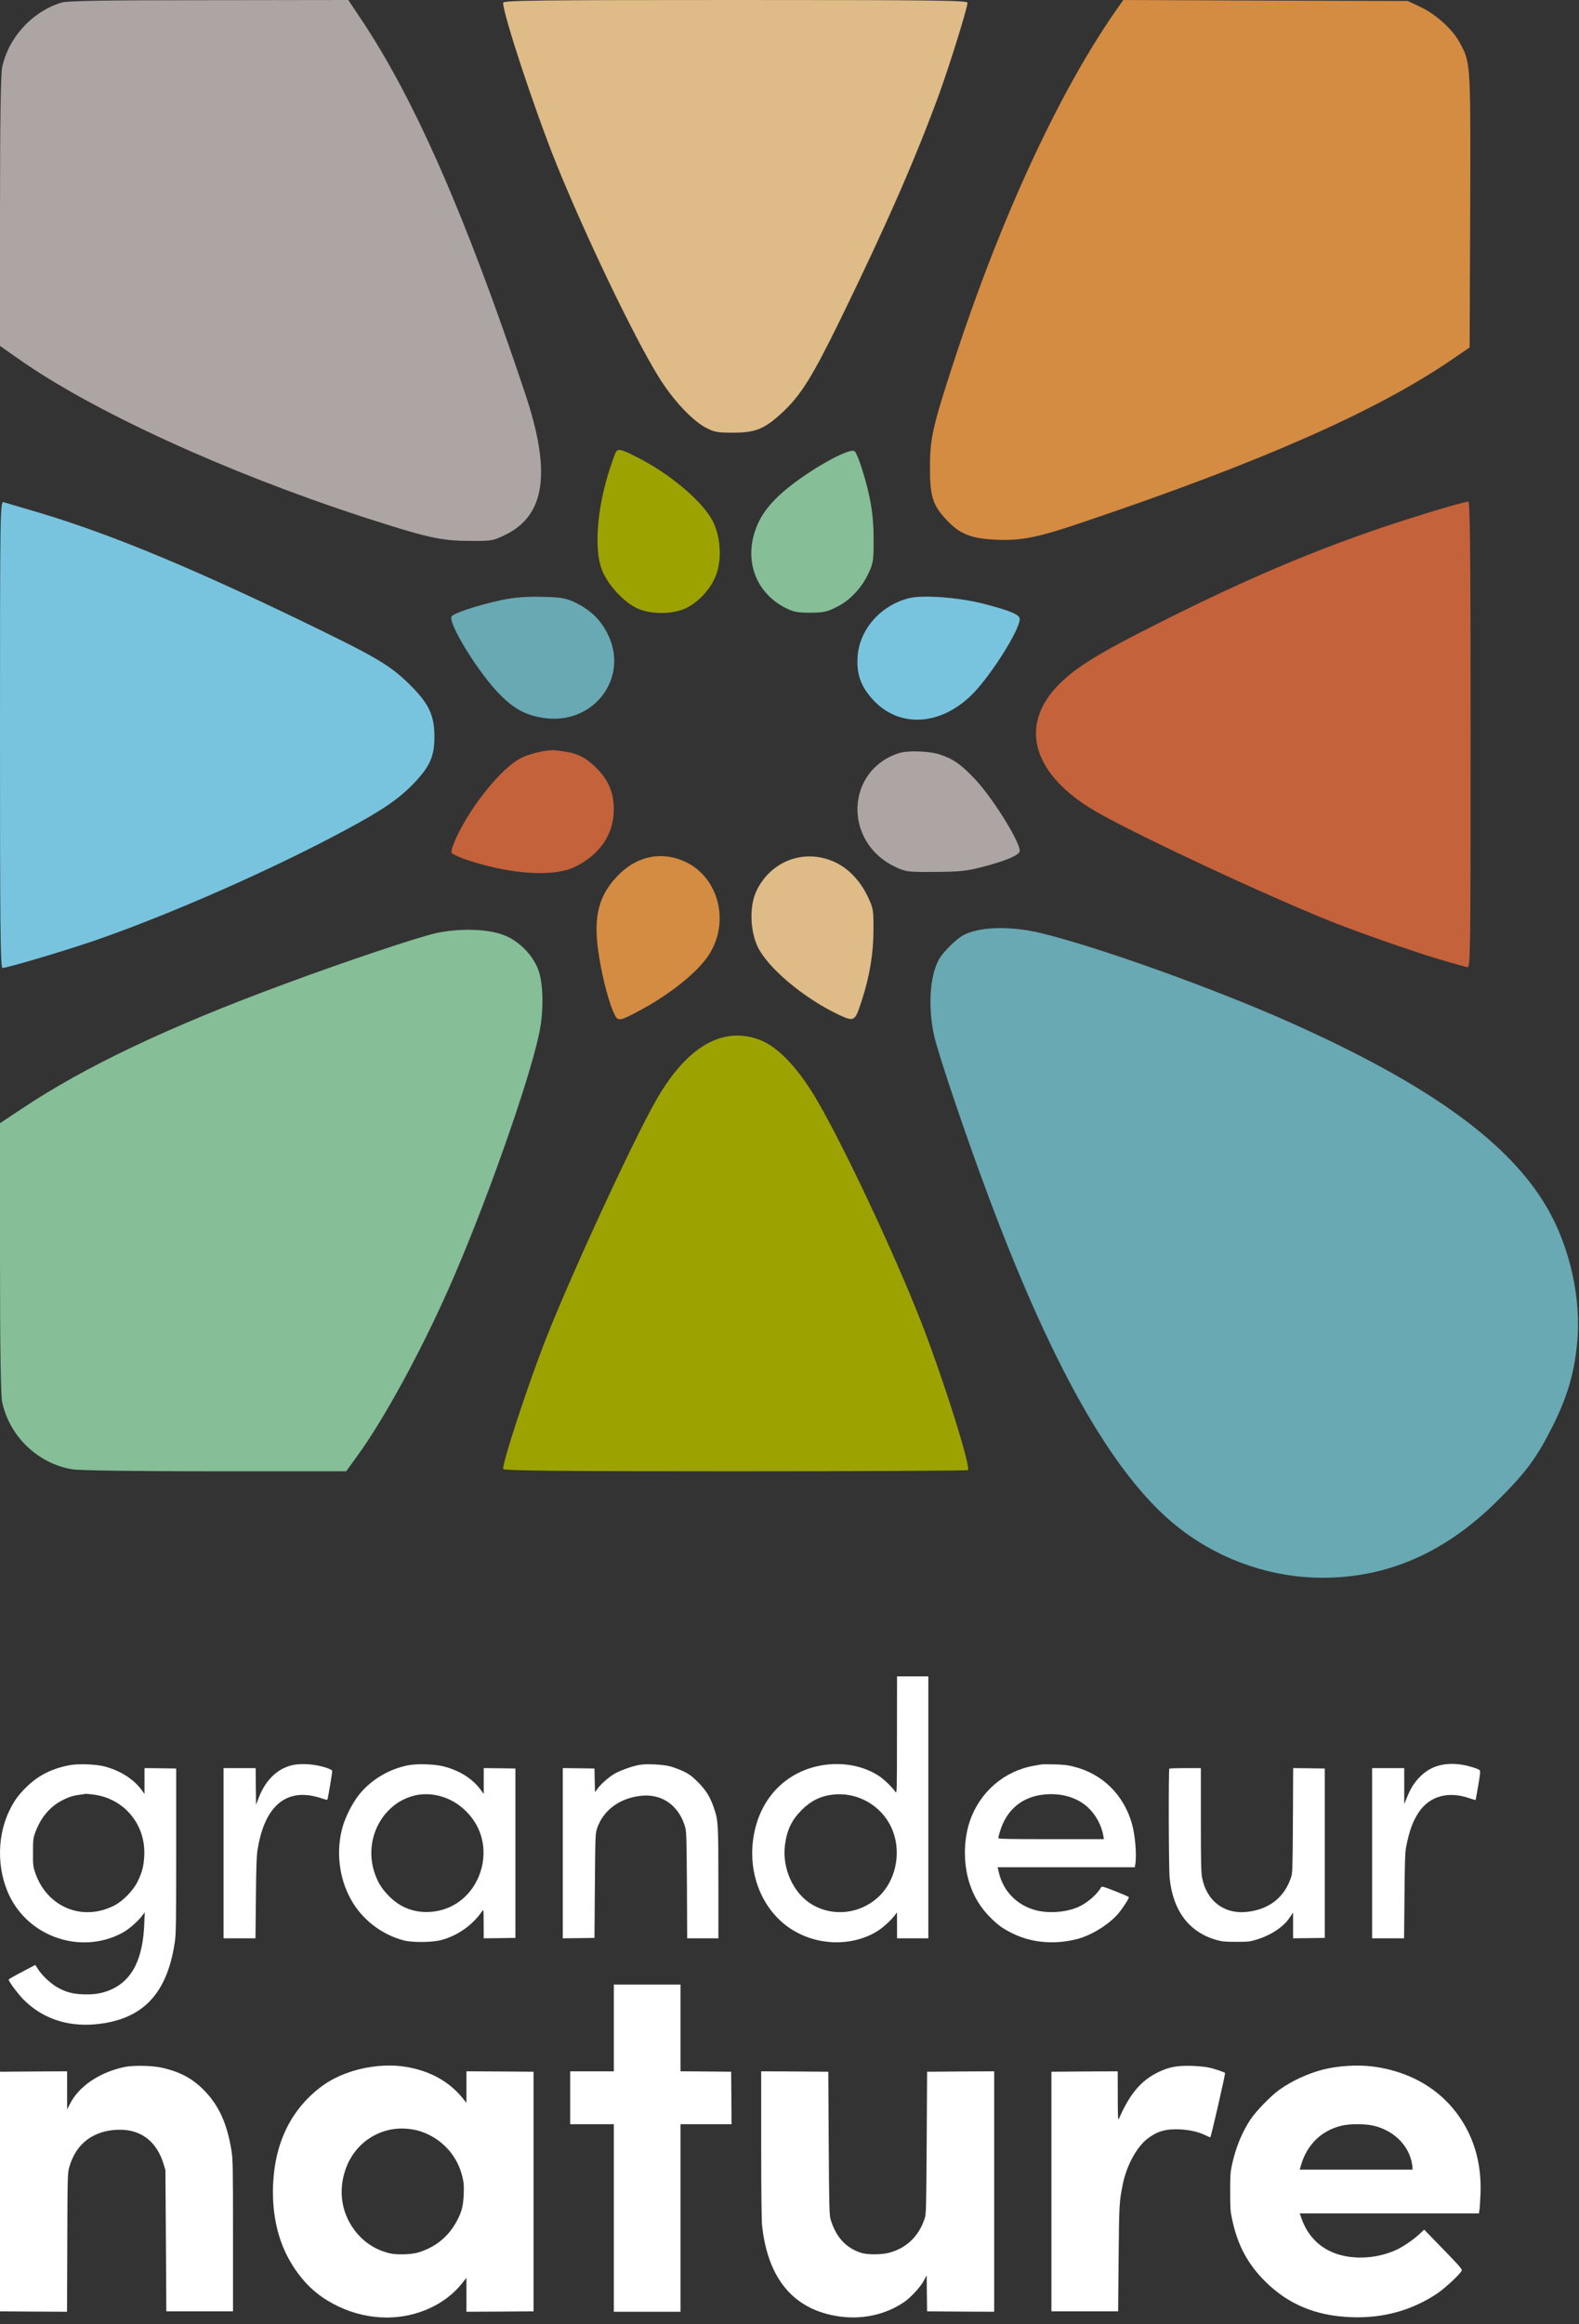 <svg width="174" height="256" viewBox="0 0 174 256" fill="none" xmlns="http://www.w3.org/2000/svg">
<rect x="0" y="0" width="174" height="256" fill="#333333" stroke="none"/>
<path d="M57.849 43.288C51.325 23.776 45.653 10.875 39.831 2.175L38.382 0L22.965 0.021C11.152 0.021 7.378 0.085 6.717 0.299C3.497 1.322 0.938 4.137 0.235 7.421C0.085 8.188 0 13.2 0 23.328V38.106L1.983 39.492C10.128 45.249 24.863 52.009 39.981 56.935C46.953 59.195 48.531 59.558 51.602 59.579C54.224 59.6 54.31 59.579 55.717 58.897C60.11 56.722 60.771 51.988 57.849 43.288Z" fill="#ADA4A4"/>
<path d="M103.566 10.15C104.717 6.952 106.615 0.853 106.615 0.299C106.615 0.043 102.841 0 81.028 0C59.577 0 55.44 0.043 55.44 0.299C55.44 1.578 58.916 12.112 61.304 18.04C64.502 25.951 69.876 37.168 72.605 41.56C74.119 43.991 76.144 46.188 77.659 47.041C78.682 47.595 78.981 47.659 80.814 47.659C83.288 47.659 84.247 47.254 86.252 45.399C88.299 43.48 89.557 41.432 92.691 35.014C97.787 24.565 100.943 17.336 103.566 10.15Z" fill="#DEBB87"/>
<path d="M160.818 4.627C160.051 3.22 158.259 1.599 156.575 0.789L155.125 0.107L139.453 0.064L123.78 0L123.439 0.49C116.957 9.553 110.347 23.755 105.059 39.983C102.798 46.913 102.478 48.299 102.478 51.391C102.457 54.632 102.777 55.656 104.312 57.276C105.762 58.833 107.02 59.323 109.728 59.451C112.543 59.579 114.377 59.217 119.622 57.425C138.941 50.9 151.564 45.335 159.816 39.727L161.948 38.276L162.012 23.137L162.015 22.299C162.049 9.198 162.054 7.248 161.33 5.622C161.204 5.338 161.055 5.063 160.88 4.741L160.818 4.627Z" fill="#D48B42"/>
<path d="M78.597 57.511C77.552 55.336 73.842 52.18 70.174 50.346C68.404 49.45 68.084 49.386 67.85 49.834C67.743 50.047 67.402 51.007 67.104 51.945C65.781 56.146 65.462 60.496 66.315 62.735C66.89 64.27 68.553 66.147 70.025 66.915C71.475 67.682 73.991 67.725 75.526 67.021C76.933 66.382 78.341 64.846 78.895 63.375C79.556 61.669 79.428 59.259 78.597 57.511Z" fill="#9CA300"/>
<path d="M96.273 59.387C96.273 56.679 95.911 54.568 94.973 51.604C94.696 50.687 94.333 49.834 94.184 49.706C93.565 49.216 88.427 52.201 85.932 54.504C84.333 55.997 83.48 57.34 83.032 59.067C82.2 62.309 83.544 65.379 86.465 66.915C87.36 67.384 87.808 67.49 89.237 67.49C90.665 67.49 91.135 67.405 92.137 66.893C93.608 66.19 94.951 64.782 95.698 63.162C96.231 62.053 96.273 61.712 96.273 59.387Z" fill="#85BE97"/>
<path d="M32.944 68.258C20.15 62.095 11.259 58.47 3.348 56.189C2.609 55.968 1.894 55.759 1.348 55.6L1.344 55.599L1.342 55.598C0.835 55.45 0.476 55.345 0.384 55.314C0.021 55.208 0 56.53 0 80.903C0 102.142 0.043 106.62 0.277 106.62C0.789 106.62 7.037 104.765 10.342 103.635C18.53 100.82 30.044 95.766 38.168 91.373C42.177 89.219 43.947 88.004 45.589 86.298C47.38 84.422 47.87 83.334 47.87 81.138C47.87 78.749 47.23 77.427 45.013 75.274C42.859 73.184 41.367 72.331 32.944 68.258Z" fill="#78C4DE"/>
<path d="M161.693 106.535C162.034 106.641 162.055 105.319 162.055 80.946C162.055 60.496 161.991 55.229 161.799 55.25C161.117 55.314 156.66 56.658 152.673 57.98C144.677 60.667 137.107 63.887 127.832 68.557C121.115 71.926 118.641 73.44 116.701 75.38C112.372 79.73 113.63 84.912 120.049 88.964C123.418 91.117 138.856 98.368 146.788 101.545C150.285 102.931 157.023 105.255 159.667 105.98C160.562 106.236 161.479 106.492 161.693 106.535Z" fill="#C4623B"/>
<path d="M66.976 69.857C66.187 68.258 65.056 67.171 63.329 66.339C62.306 65.87 61.837 65.784 59.705 65.742C57.956 65.699 56.698 65.806 55.333 66.083C52.647 66.659 49.896 67.554 49.747 67.938C49.448 68.749 52.561 73.845 54.864 76.276C56.506 78.003 57.849 78.771 59.832 79.069C65.334 79.965 69.385 74.719 66.976 69.857Z" fill="#68A9B3"/>
<path d="M112.372 68.194C112.372 67.704 111.37 67.277 108.321 66.488C105.656 65.806 101.668 65.507 100.154 65.891C97.041 66.68 94.717 69.324 94.504 72.31C94.376 74.25 94.845 75.594 96.188 77.065C99.088 80.242 103.715 79.965 107.212 76.404C109.259 74.314 112.372 69.367 112.372 68.194Z" fill="#78C4DE"/>
<path d="M65.824 84.699C64.779 83.611 63.756 83.036 62.583 82.844C62.369 82.814 62.133 82.776 61.916 82.742L61.915 82.741C61.659 82.7 61.431 82.663 61.304 82.652C60.493 82.524 58.532 82.95 57.444 83.483C55.355 84.507 51.964 88.644 50.301 92.226C49.938 92.994 49.683 93.761 49.747 93.911C49.811 94.081 50.77 94.508 51.858 94.849C56.549 96.342 61.069 96.598 63.351 95.489C66.123 94.124 67.637 91.885 67.637 89.177C67.637 87.343 67.082 86 65.824 84.699Z" fill="#C4623B"/>
<path d="M107.383 85.765C105.89 84.187 105.037 83.59 103.545 83.1C102.457 82.737 100.112 82.652 99.152 82.929C93.182 84.763 92.862 92.759 98.662 95.489C99.834 96.043 100.048 96.064 103.097 96.043C105.826 96.022 106.594 95.937 108.364 95.468C110.965 94.785 112.372 94.167 112.372 93.719C112.372 92.674 109.302 87.748 107.383 85.765Z" fill="#ADA4A4"/>
<path d="M78.149 105.127C80.473 101.459 79.151 96.534 75.398 94.87C72.775 93.719 70.046 94.337 67.978 96.555C66.037 98.623 65.44 100.798 65.867 104.317C66.144 106.641 66.933 109.989 67.573 111.418C68.084 112.591 68.106 112.591 70.686 111.205C73.991 109.413 76.976 106.982 78.149 105.127Z" fill="#D48B42"/>
<path d="M95.612 98.73C94.781 97.003 93.48 95.638 91.987 94.956C88.64 93.42 84.887 94.828 83.33 98.197C82.584 99.818 82.648 102.419 83.458 104.21C84.525 106.556 88.555 109.946 92.435 111.78C94.162 112.569 94.205 112.548 94.973 110.181C95.826 107.579 96.252 105.021 96.252 102.462C96.273 100.265 96.231 100.031 95.612 98.73Z" fill="#DEBB87"/>
<path d="M142.331 112.697C133.909 108.923 121.115 104.338 114.718 102.782C111.328 101.971 107.937 102.057 106.146 103.016C105.336 103.443 103.822 104.978 103.417 105.767C102.457 107.643 102.265 110.821 102.905 113.955C103.289 115.832 106.572 125.556 109.11 132.273C116.338 151.486 123.183 163.256 130.262 168.566C134.719 171.935 140.22 173.79 145.743 173.79C152.971 173.79 159.304 170.997 165.062 165.261C168.196 162.148 169.39 160.506 171.117 157.051C172.695 153.895 173.463 151.315 173.783 148.052C174.294 143.127 173.015 137.348 170.435 132.955C166.256 125.811 157.449 119.457 142.331 112.697Z" fill="#68A9B3"/>
<path d="M59.299 106.769C58.66 105.127 57.146 103.613 55.504 102.995C53.734 102.312 50.642 102.227 48.062 102.782C46.1 103.208 37.955 105.938 31.238 108.432C18.53 113.124 9.339 117.495 2.409 122.122L0 123.722V138.521C0 148.564 0.085 153.661 0.235 154.428C1.045 158.224 4.179 161.231 7.996 161.849C8.742 161.977 15.353 162.062 23.711 162.062H38.147L39.384 160.356C42.284 156.369 46.292 149.033 49.384 142.082C53.286 133.318 58.191 119.5 59.385 113.977C59.939 111.46 59.896 108.326 59.299 106.769Z" fill="#85BE97"/>
<path d="M90.175 121.44C88.043 117.73 85.761 115.299 83.693 114.531C79.62 112.996 75.675 115.299 72.328 121.142C69.684 125.748 62.455 141.442 59.875 148.202C57.892 153.405 55.44 160.911 55.44 161.806C55.44 161.998 61.794 162.062 80.985 162.062C95.037 162.062 106.594 161.998 106.658 161.934C107.02 161.593 103.822 151.486 101.434 145.43C98.576 138.137 93.139 126.558 90.175 121.44Z" fill="#9CA300"/>
<path fill-rule="evenodd" clip-rule="evenodd" d="M102.299 213.504V184.655H98.851L98.842 191.135C98.842 197.241 98.833 197.614 98.688 197.396C98.352 196.895 97.409 195.985 96.855 195.621C94.052 193.783 89.887 193.892 86.966 195.876C84.806 197.341 83.427 199.653 83.01 202.492C82.42 206.533 84.053 210.455 87.165 212.476C90.014 214.323 93.797 214.442 96.619 212.758C97.245 212.385 98.252 211.466 98.652 210.91L98.842 210.637L98.851 212.066V213.504H102.299ZM91.774 197.678C90.431 197.824 89.325 198.379 88.326 199.389C87.22 200.508 86.702 201.619 86.494 203.266C86.185 205.823 87.41 208.526 89.451 209.764C91.765 211.156 94.741 210.838 96.773 208.972C98.951 206.97 99.468 203.348 97.944 200.763C96.683 198.615 94.233 197.387 91.774 197.678Z" fill="white"/>
<path fill-rule="evenodd" clip-rule="evenodd" d="M15.642 197.214C14.744 195.976 13.265 195.03 11.486 194.566C10.588 194.329 8.601 194.256 7.703 194.429C5.698 194.811 4.255 195.539 2.912 196.841C2.032 197.705 1.533 198.388 1.007 199.498C-0.463 202.556 -0.308 206.569 1.379 209.454C3.856 213.677 9.372 215.206 13.591 212.84C14.245 212.467 15.234 211.602 15.678 211.001L15.95 210.637L15.896 211.957C15.742 215.697 14.635 217.982 12.448 219.056C11.432 219.547 10.479 219.729 9.128 219.674C7.948 219.629 7.15 219.401 6.233 218.855C5.544 218.446 4.618 217.572 4.219 216.944L3.883 216.435L2.423 217.208C1.615 217.627 0.953 218.009 0.953 218.054C0.953 218.255 1.969 219.62 2.586 220.248C4.618 222.304 7.376 223.26 10.489 222.978C15.66 222.505 18.391 219.702 19.253 213.986C19.398 213.013 19.416 212.084 19.416 203.857V194.802L17.674 194.775L15.923 194.757V197.605L15.642 197.214ZM6.805 198.333C7.594 197.924 8.039 197.787 8.883 197.678C8.997 197.661 9.107 197.645 9.202 197.631C9.354 197.609 9.465 197.593 9.481 197.587C9.509 197.587 9.871 197.624 10.289 197.669C13.7 198.106 16.087 200.991 15.896 204.449C15.832 205.577 15.66 206.233 15.179 207.225C14.698 208.226 13.573 209.382 12.612 209.882C9.091 211.702 5.163 210.073 3.874 206.269C3.647 205.596 3.629 205.432 3.638 204.039C3.638 202.656 3.656 202.483 3.874 201.883C4.455 200.263 5.471 199.025 6.805 198.333Z" fill="white"/>
<path d="M36.61 195.066C36.61 194.912 35.684 194.584 34.813 194.438C33.879 194.274 32.836 194.274 32.146 194.447C30.513 194.839 29.197 196.158 28.471 198.124L28.217 198.807L28.19 196.777L28.172 194.757H24.633V213.504H28.154L28.199 209.063C28.235 205.514 28.272 204.44 28.39 203.694C29.088 199.416 31.066 197.35 34.088 197.76C34.487 197.815 35.086 197.96 35.421 198.079C35.748 198.197 36.047 198.27 36.075 198.233C36.129 198.17 36.619 195.285 36.61 195.066Z" fill="white"/>
<path fill-rule="evenodd" clip-rule="evenodd" d="M53.014 197.205C52.098 195.94 50.691 195.039 48.877 194.566C47.933 194.32 45.992 194.256 45.021 194.438C42.879 194.848 40.883 196.031 39.559 197.696C38.851 198.579 38.071 200.108 37.753 201.236C37.018 203.83 37.336 206.751 38.606 209.109C39.831 211.393 42.036 213.113 44.558 213.75C45.511 213.986 47.67 213.959 48.632 213.695C50.455 213.204 52.089 212.039 53.141 210.501C53.286 210.283 53.295 210.337 53.295 211.893L53.304 213.504L55.056 213.486L56.797 213.459V194.802L55.056 194.775L53.304 194.757V197.605L53.014 197.205ZM46.209 197.678C45.456 197.778 44.585 198.097 43.914 198.524C41.355 200.172 40.275 203.439 41.31 206.397C41.673 207.416 42.09 208.071 42.87 208.863C44.023 210.028 45.411 210.61 46.999 210.61C49.403 210.61 51.499 209.291 52.578 207.088C53.613 204.986 53.504 202.547 52.297 200.672C50.927 198.543 48.568 197.378 46.209 197.678Z" fill="white"/>
<path d="M75.352 195.13C74.925 194.93 74.254 194.675 73.855 194.566C73.02 194.347 71.224 194.265 70.462 194.402C69.718 194.529 68.384 195.003 67.758 195.357C67.132 195.703 66.206 196.513 65.816 197.068L65.562 197.414L65.508 194.802L63.766 194.775L62.014 194.757V213.504L63.766 213.486L65.508 213.459L65.553 207.725C65.598 202.101 65.608 201.983 65.798 201.391C66.488 199.362 68.338 198.015 70.752 197.796C73.02 197.596 74.835 198.925 75.506 201.264C75.642 201.746 75.66 202.465 75.697 207.652L75.724 213.504H79.163V207.416C79.163 200.854 79.144 200.536 78.673 199.152C78.255 197.933 77.829 197.232 76.949 196.34C76.277 195.667 75.978 195.439 75.352 195.13Z" fill="white"/>
<path fill-rule="evenodd" clip-rule="evenodd" d="M124.728 200.854C123.802 197.678 121.507 195.421 118.395 194.611C117.696 194.429 117.215 194.375 116.226 194.347C115.528 194.329 114.856 194.329 114.729 194.356C114.618 194.372 114.339 194.423 114.071 194.472L113.958 194.493C110.655 195.066 107.97 197.387 106.872 200.599C106.173 202.674 106.146 205.232 106.808 207.361C107.298 208.917 108.088 210.201 109.249 211.329C110.12 212.166 110.574 212.476 111.662 213.004C113.74 214.014 116.253 214.214 118.694 213.586C120.318 213.167 122.287 211.93 123.303 210.692C123.802 210.082 124.455 209.054 124.392 208.963C124.374 208.927 123.702 208.635 122.895 208.317C121.607 207.807 121.416 207.753 121.343 207.88C120.917 208.644 119.892 209.545 118.939 210C117.614 210.628 115.627 210.801 114.158 210.419C112.071 209.873 110.546 208.317 110.066 206.242L109.939 205.678H125.045L125.109 205.332C125.272 204.294 125.091 202.11 124.728 200.854ZM110.202 201.71C110.928 199.334 112.615 197.924 115.038 197.669C116.97 197.469 118.721 197.988 119.928 199.125C120.763 199.908 121.389 201.082 121.579 202.192L121.643 202.583H115.827C110.909 202.583 110.011 202.565 110.011 202.456C110.011 202.383 110.093 202.046 110.202 201.71Z" fill="white"/>
<path d="M163.016 194.957C162.807 194.802 161.837 194.502 161.156 194.393C159.142 194.065 157.545 194.547 156.347 195.849C155.776 196.468 155.449 196.996 155.041 197.988L154.741 198.716V194.757H151.203V213.504H154.723L154.769 208.836C154.805 204.986 154.832 204.039 154.959 203.402C155.304 201.655 155.694 200.581 156.356 199.598C157.563 197.824 159.614 197.269 161.936 198.079C162.29 198.197 162.59 198.288 162.599 198.279C162.617 198.261 162.744 197.542 162.898 196.668C163.143 195.194 163.152 195.066 163.016 194.957Z" fill="white"/>
<path d="M132.467 206.824C132.358 206.242 132.331 205.095 132.331 200.436V194.757H130.625C129.682 194.757 128.883 194.784 128.856 194.821C128.756 194.921 128.783 205.841 128.892 206.87C129.255 210.501 131.061 212.867 134.109 213.704C134.699 213.868 135.071 213.895 136.232 213.895C137.503 213.895 137.72 213.877 138.437 213.659C140.07 213.158 141.431 212.257 142.121 211.22L142.493 210.665V213.504L144.244 213.486L145.986 213.459V194.802L144.244 194.775L142.502 194.757L142.475 200.508C142.447 205.778 142.429 206.315 142.275 206.77C141.558 208.963 139.916 210.283 137.521 210.583C134.953 210.91 132.966 209.427 132.467 206.824Z" fill="white"/>
<path d="M74.989 228.156V218.601H67.64V228.156H62.831V233.981H67.64V254.639H74.989V233.981H80.614L80.596 231.087L80.569 228.202L77.784 228.174L74.989 228.156Z" fill="white"/>
<path d="M22.637 230.404C21.294 228.975 19.852 228.193 17.738 227.738C16.649 227.51 14.589 227.483 13.655 227.692C10.924 228.293 8.71 229.803 7.73 231.705L7.395 232.361V228.156L3.702 228.174L0 228.202V254.594L3.693 254.621L7.385 254.639L7.413 247.022C7.44 239.532 7.449 239.386 7.64 238.695C8.374 236.092 10.343 234.618 13.156 234.59C15.551 234.563 17.275 235.901 18.019 238.349L18.228 239.031L18.282 246.813L18.328 254.594H25.677V246.266C25.677 238.695 25.659 237.848 25.514 236.929C25.051 234.017 24.171 232.024 22.637 230.404Z" fill="white"/>
<path fill-rule="evenodd" clip-rule="evenodd" d="M51.045 231.187C49.539 229.294 47.38 228.092 44.685 227.656C41.609 227.164 37.871 228.02 35.494 229.776C31.919 232.415 30.077 236.401 30.077 241.489C30.086 245.284 31.166 248.442 33.344 251.053C34.405 252.318 35.657 253.274 37.272 254.048C38.96 254.857 40.793 255.276 42.653 255.276C45.919 255.267 49.013 253.866 50.864 251.572L51.399 250.899V254.639L55.101 254.621L58.794 254.594V228.202L55.101 228.174L51.399 228.156V231.633L51.045 231.187ZM43.052 234.572C40.13 235.173 38.071 237.493 37.699 240.606C37.535 241.944 37.771 243.318 38.352 244.492C39.314 246.403 40.874 247.686 42.87 248.187C43.696 248.396 45.329 248.351 46.137 248.096C48.096 247.486 49.521 246.276 50.446 244.446C50.9 243.554 51.045 242.936 51.1 241.716C51.136 240.761 51.118 240.451 50.954 239.778C50.428 237.557 48.895 235.783 46.754 234.918C45.647 234.463 44.222 234.336 43.052 234.572Z" fill="white"/>
<path d="M134.998 228.338C134.853 228.22 133.864 227.883 133.202 227.738C132.848 227.656 131.986 227.574 131.288 227.556C129.691 227.51 128.792 227.683 127.586 228.274C125.698 229.203 124.474 230.677 123.276 233.435C123.203 233.607 123.176 232.97 123.176 230.905L123.167 228.156L119.52 228.174L115.863 228.202V254.594H123.212L123.267 248.769C123.321 242.799 123.339 242.517 123.721 240.624C124.147 238.513 125.272 236.456 126.488 235.546C127.558 234.745 128.475 234.481 130.017 234.554C131.133 234.599 132.159 234.845 132.993 235.273C133.193 235.373 133.356 235.437 133.374 235.418C133.474 235.318 135.053 228.402 134.998 228.338Z" fill="white"/>
<path fill-rule="evenodd" clip-rule="evenodd" d="M161.755 234.754C159.75 230.759 155.984 228.211 151.203 227.619C149.588 227.41 147.383 227.556 145.786 227.965C144.108 228.402 142.366 229.203 140.996 230.177C140.034 230.868 138.41 232.534 137.784 233.48C136.84 234.927 136.178 236.547 135.761 238.44C135.579 239.277 135.561 239.65 135.561 241.443C135.561 243.227 135.588 243.618 135.77 244.446C136.378 247.295 137.466 249.342 139.399 251.281C141.948 253.829 145.024 255.103 148.935 255.24C152.428 255.367 155.594 254.484 158.38 252.628C159.187 252.082 160.866 250.535 161.065 250.134C161.156 249.97 160.92 249.697 159.051 247.768L156.937 245.593L156.366 246.13C155.685 246.758 154.56 247.513 153.789 247.859C151.911 248.696 149.661 248.897 147.764 248.405C145.65 247.859 144.126 246.421 143.4 244.31L143.228 243.809H162.971L163.025 243.463C163.061 243.281 163.107 242.508 163.143 241.762C163.252 239.141 162.798 236.847 161.755 234.754ZM143.364 238.504C144.008 236.256 145.596 234.69 147.801 234.154C148.735 233.917 150.504 233.926 151.439 234.163C153.489 234.681 155.032 236.119 155.513 237.939C155.585 238.24 155.649 238.595 155.649 238.731V238.986H143.228L143.364 238.504Z" fill="white"/>
<path d="M91.529 244.465C91.393 243.991 91.366 243.19 91.321 236.074L91.275 228.202L87.582 228.174L83.881 228.156V236.21C83.881 241.261 83.917 244.601 83.981 245.156C84.616 251.035 87.474 254.421 92.427 255.149C95.013 255.531 97.59 254.967 99.641 253.565C100.376 253.065 101.464 251.872 101.818 251.19L102.118 250.617L102.136 252.601L102.163 254.594L105.865 254.621L109.557 254.639V228.156L105.865 228.174L102.163 228.202L102.118 236.028C102.072 243.291 102.054 243.891 101.9 244.355C101.247 246.339 99.886 247.641 97.944 248.15C97.1 248.369 95.512 248.369 94.859 248.141C93.171 247.577 92.119 246.403 91.529 244.465Z" fill="white"/>
</svg>
